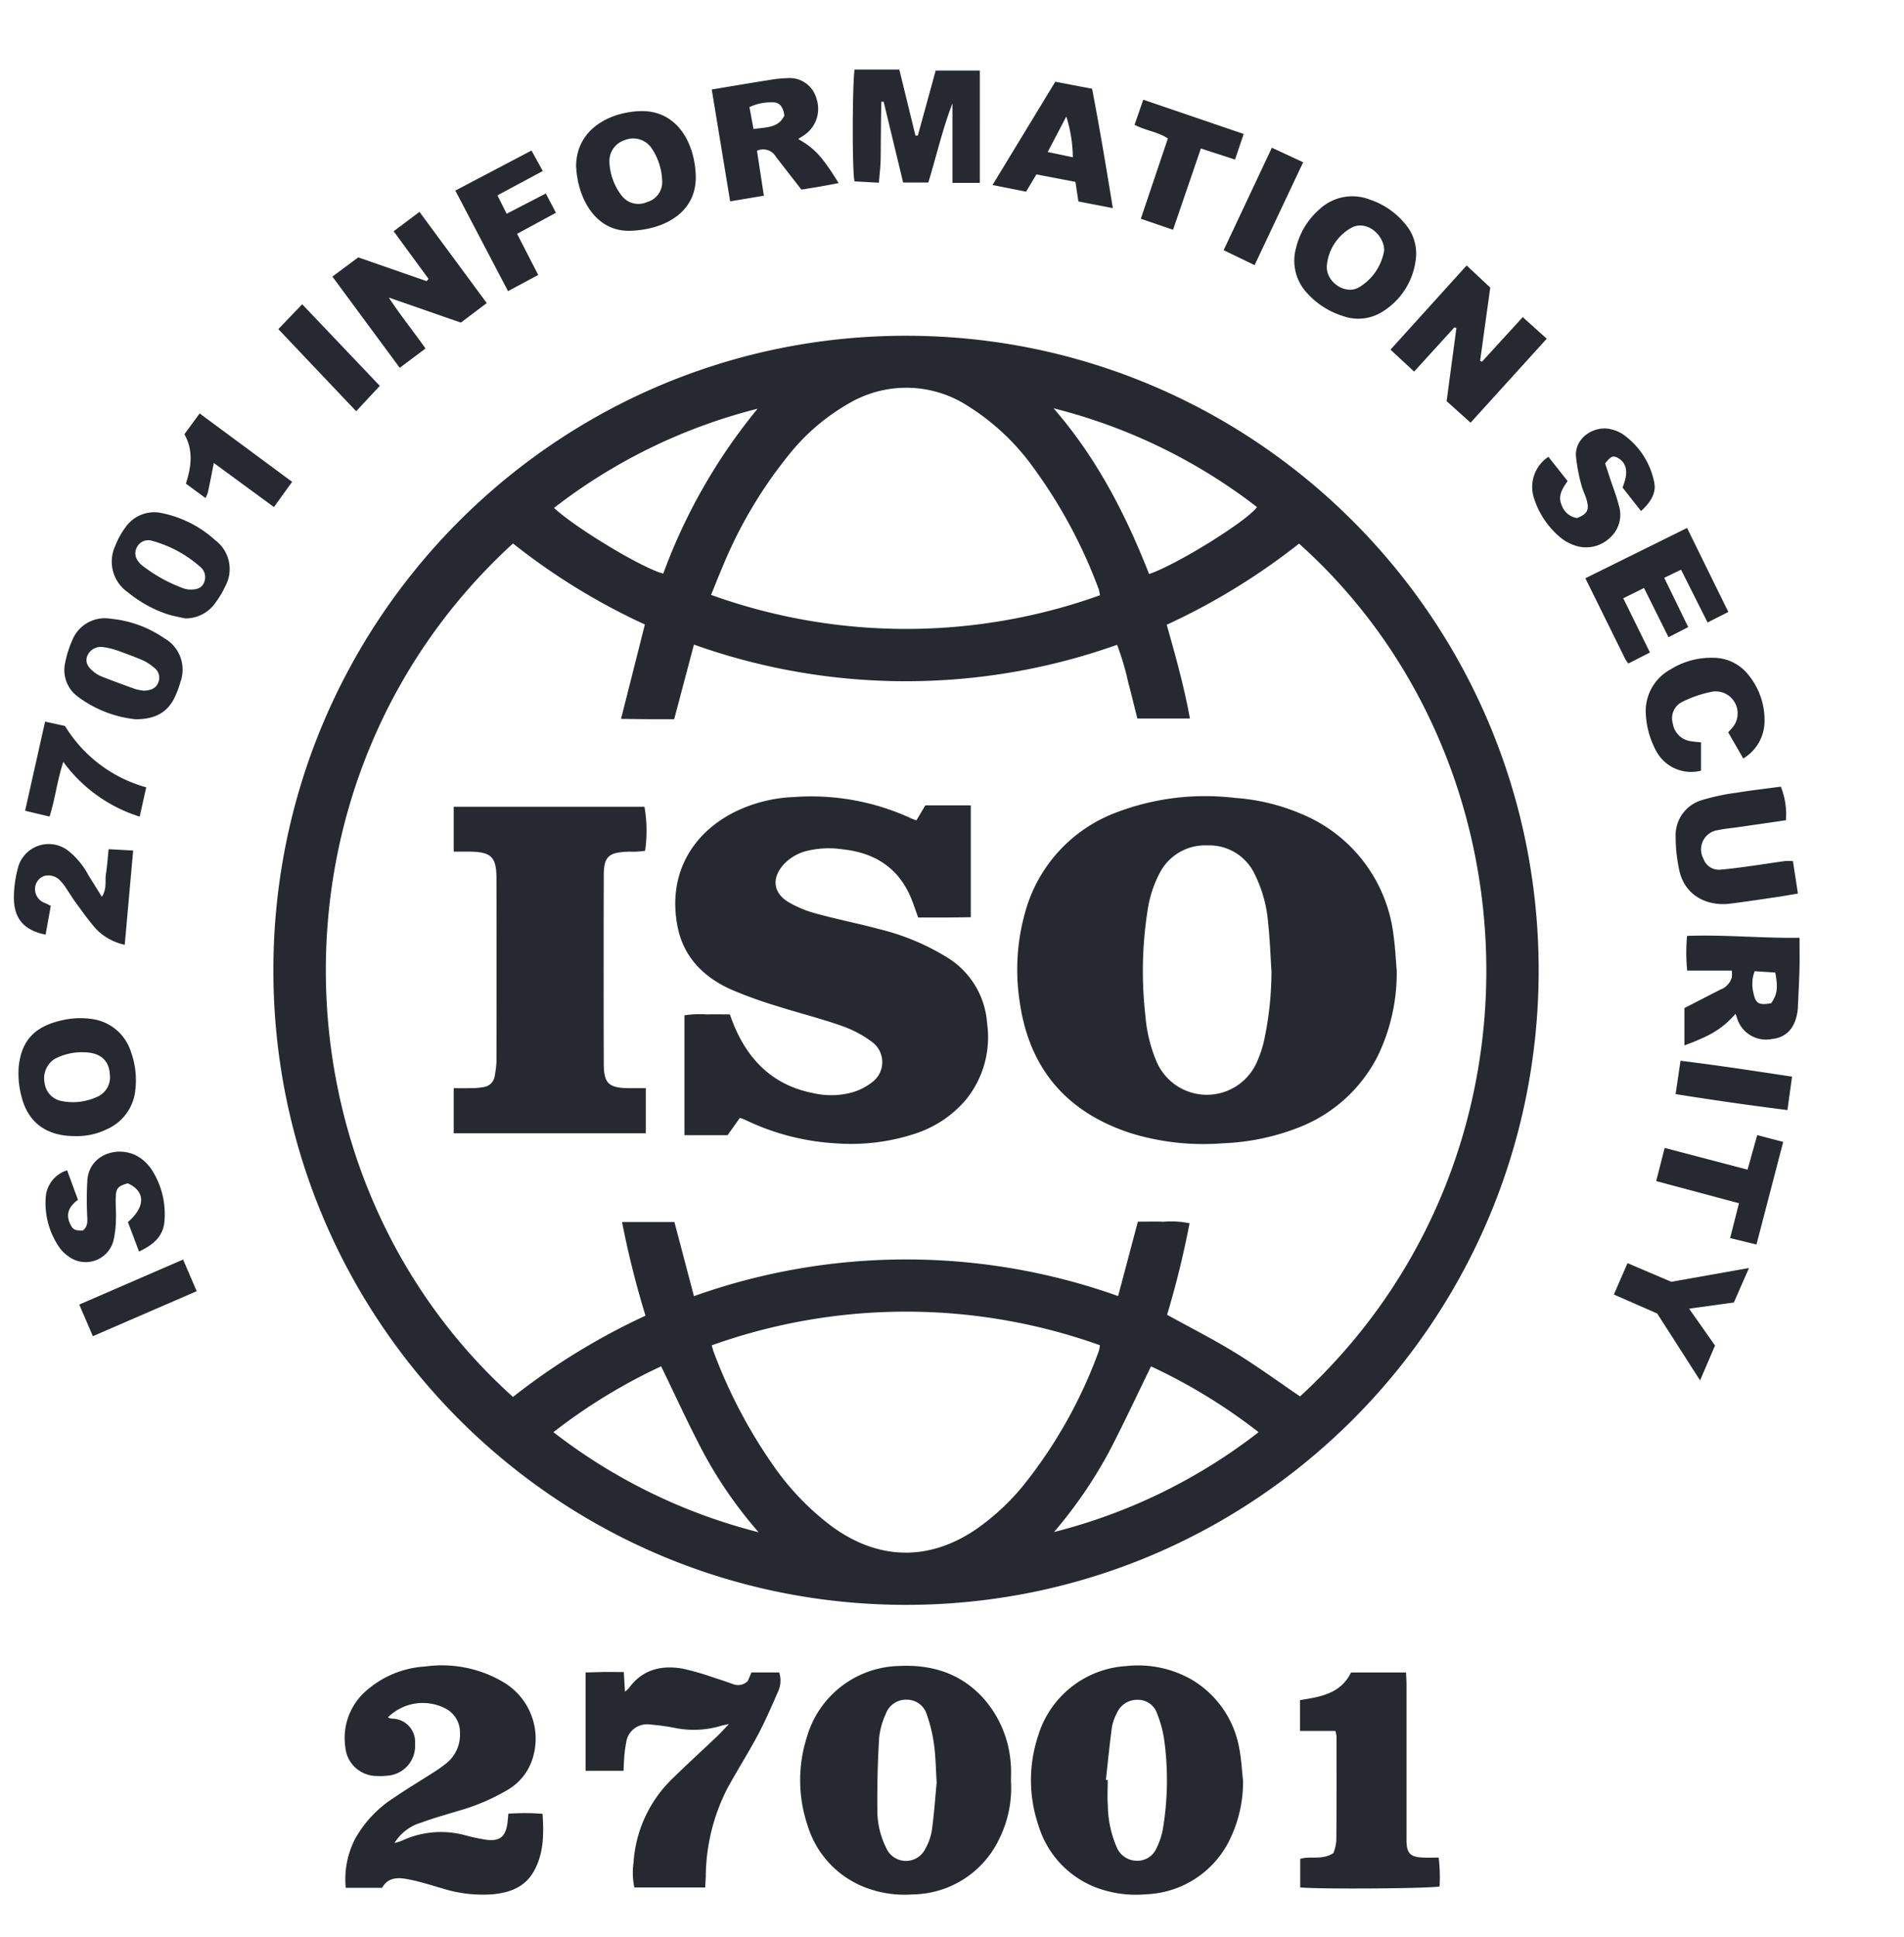 <svg xmlns="http://www.w3.org/2000/svg" width="60" height="61" fill="none"><path fill="#262930" d="M28.57 10.575c11.011.01 19.928 8.967 19.917 20.005-.01 11.039-8.944 19.978-19.955 19.967-10.997-.01-19.909-8.946-19.917-19.971-.01-11.036 8.904-19.99 19.912-20.001h.043Zm-6.702 30.249a19.918 19.918 0 0 1 13.367-.003l.622-2.343c.286 0 .549-.008.814.002a2.9 2.9 0 0 1 .815.048 28.881 28.881 0 0 1-.708 2.882c.736.408 1.468.777 2.163 1.205.696.428 1.354.91 2.027 1.367 8.082-7.425 7.578-20.055-.032-26.86a20.725 20.725 0 0 1-4.169 2.555c.282 1.002.552 1.963.73 2.954h-1.655c-.102-.4-.193-.782-.294-1.16a8.245 8.245 0 0 0-.346-1.162 19.885 19.885 0 0 1-13.334-.007l-.623 2.35c-.287 0-.552.002-.816 0-.269-.002-.538-.006-.859-.01l.752-2.973a20.34 20.34 0 0 1-4.156-2.552c-8.032 7.343-7.694 19.972 0 26.881a20.913 20.913 0 0 1 4.176-2.559 28.678 28.678 0 0 1-.74-2.951h1.65l.616 2.336Zm12.795-22.075a1.574 1.574 0 0 0-.04-.193 15.747 15.747 0 0 0-2.062-3.834 7.308 7.308 0 0 0-2.058-1.933 3.563 3.563 0 0 0-3.719-.102 6.617 6.617 0 0 0-1.938 1.653 14.135 14.135 0 0 0-2.074 3.507c-.122.283-.234.57-.364.89a18.146 18.146 0 0 0 12.255.012ZM22.428 42.373c.028.096.04.152.06.203a15.991 15.991 0 0 0 1.88 3.581 8.345 8.345 0 0 0 1.84 1.915c1.495 1.093 3.116 1.107 4.626.042a7.38 7.38 0 0 0 1.389-1.297 14.897 14.897 0 0 0 2.405-4.268c.016-.06.027-.12.032-.18a18.188 18.188 0 0 0-12.232.004Zm10.787 5.88a17.49 17.49 0 0 0 6.447-3.145 17.566 17.566 0 0 0-3.39-2.072c-.458.934-.879 1.846-1.346 2.733a14.431 14.431 0 0 1-1.711 2.484Zm-9.309.007a13.653 13.653 0 0 1-1.72-2.47c-.476-.895-.895-1.818-1.352-2.756a17.615 17.615 0 0 0-3.394 2.074 17.6 17.6 0 0 0 6.466 3.152Zm12.305-30.18c.881-.298 3.092-1.672 3.4-2.11a17.45 17.45 0 0 0-6.41-3.11c1.343 1.543 2.264 3.318 3.01 5.22Zm-12.337-5.207a17.427 17.427 0 0 0-6.415 3.124c.683.637 2.796 1.908 3.442 2.069a17.843 17.843 0 0 1 2.973-5.193Zm15.298 43.224a4.156 4.156 0 0 1-.377 1.755 3.058 3.058 0 0 1-2.669 1.81 3.555 3.555 0 0 1-1.234-.101 3.035 3.035 0 0 1-2.165-2.058 4.434 4.434 0 0 1-.014-2.829 3.1 3.1 0 0 1 2.785-2.2 3.407 3.407 0 0 1 2.006.4 3.143 3.143 0 0 1 1.548 2.194c.067.336.082.686.12 1.029Zm-4.322-.038.058.004c0 .266-.017.532.003.797.004.463.103.92.29 1.343a.68.68 0 0 0 .601.402.65.65 0 0 0 .64-.391 2.28 2.28 0 0 0 .2-.586 9.345 9.345 0 0 0 .05-2.793 3.648 3.648 0 0 0-.229-.864.629.629 0 0 0-.607-.433.69.69 0 0 0-.66.418 1.445 1.445 0 0 0-.158.455c-.074.548-.128 1.098-.188 1.648Zm-2.992.036a3.591 3.591 0 0 1-.35 1.782 3.063 3.063 0 0 1-2.754 1.79 3.444 3.444 0 0 1-1.557-.247 3.037 3.037 0 0 1-1.743-1.91 4.463 4.463 0 0 1-.028-2.796 3.097 3.097 0 0 1 2.895-2.242c1.056-.053 1.982.237 2.702 1.055a3.46 3.46 0 0 1 .83 2.05c.017.17.005.345.005.518Zm-2.34.063c-.032-.49-.033-.862-.086-1.225a4.706 4.706 0 0 0-.228-.936.65.65 0 0 0-.628-.463.677.677 0 0 0-.668.46c-.106.23-.175.477-.203.728a31.543 31.543 0 0 0-.057 2.247c-.009.43.089.856.282 1.24a.677.677 0 0 0 1.224.03c.11-.19.183-.398.215-.615.07-.527.108-1.055.146-1.466h.002Zm-17.295-2.064a.718.718 0 0 0 .12.037.73.73 0 0 1 .738.72c0 .024 0 .049-.002.072a.94.94 0 0 1-.748.988 2.1 2.1 0 0 1-.483.025.994.994 0 0 1-.967-.916 1.968 1.968 0 0 1 .643-1.753 3.096 3.096 0 0 1 1.884-.78 3.8 3.8 0 0 1 2.434.482 2.067 2.067 0 0 1 .967 2.328 1.743 1.743 0 0 1-.845 1.096 6.47 6.47 0 0 1-1.527.644c-.385.119-.777.224-1.154.366-.354.1-.659.33-.852.645.075-.019.15-.041.223-.068a2.908 2.908 0 0 1 1.99-.18c.211.058.426.105.642.14.468.07.655-.084.711-.566.008-.07.012-.138.022-.25a7.398 7.398 0 0 1 1.078.004c.042.63.042 1.234-.266 1.795-.287.525-.782.694-1.331.742a4.276 4.276 0 0 1-1.571-.19c-.332-.095-.664-.203-1.001-.272-.334-.069-.679-.112-.887.256h-1.146a2.796 2.796 0 0 1 .285-1.523c.297-.54.727-.995 1.248-1.323.39-.269.798-.51 1.195-.766.148-.09.29-.19.426-.297.298-.231.464-.593.446-.97a.847.847 0 0 0-.515-.797 1.555 1.555 0 0 0-1.757.31Zm7.434-1.432.038.62a1.14 1.14 0 0 0 .128-.119c.428-.586 1.025-.723 1.691-.607.337.075.67.172.995.288.197.06.393.13.588.198a.433.433 0 0 0 .468-.096l.116-.27h.874a.828.828 0 0 1-.027.581c-.203.465-.404.932-.641 1.379-.303.57-.652 1.117-.962 1.684a6.175 6.175 0 0 0-.684 2.77c-.004.112-.011.225-.018.358H19.99a2.26 2.26 0 0 1-.025-.79 4.034 4.034 0 0 1 1.206-2.62c.469-.461.957-.904 1.434-1.357.107-.102.205-.213.367-.38-.137.03-.195.038-.25.056a2.996 2.996 0 0 1-1.47.063 6.885 6.885 0 0 0-.786-.106.66.66 0 0 0-.735.578l-.002.01c-.032.17-.053.34-.062.514-.01.112-.01.226-.018.356h-1.196v-3.096c.199-.004.39-.011.582-.015l.622.001Zm21.311.885c.642-.103 1.28-.2 1.607-.87h1.733c.006.128.014.25.015.374v4.716c0 .082-.002.162 0 .243.012.355.12.472.48.494.172.01.343.003.533.003.037.301.046.605.029.908-.276.068-3.823.092-4.391.031v-.898c.318-.102.687.052 1.047-.185.047-.123.077-.251.09-.382.01-1.098.007-2.197.006-3.294a.92.92 0 0 0-.036-.168h-1.114l.001-.972ZM28.34 2.19l.508 2.08h.075l.563-2.047h1.391V5.76h-.863V3.255c-.313.81-.502 1.652-.76 2.493h-.794l-.614-2.545-.073.002c-.003.206-.008.412-.01.619-.003.206-.004.416-.006.625-.003.22 0 .44-.008.66-.01.205-.033.41-.053.646l-.767-.042c-.076-.253-.073-2.99 0-3.523h1.41Zm18.002 11.123-.755-.678.308-2.301-.06-.026-1.271 1.395-.746-.69 2.4-2.652.744.697-.32 2.305.058.031 1.285-1.406.757.68-2.4 2.645ZM13.505 8.784l-1.1-1.5.814-.611 2.12 2.873-.816.615-2.272-.79c.388.588.784 1.072 1.158 1.606l-.812.608-2.122-2.873.815-.606 2.155.749.06-.071ZM54.69 31.933c-.406.46-.77.685-1.61.993V31.75l1.13-.58a.585.585 0 0 0 .365-.39c.005-.07.007-.14 0-.21h-1.407a5.628 5.628 0 0 1-.004-1.093c1.188-.042 2.354.075 3.544.06 0 .349.006.659-.001.968-.01.382-.03.763-.048 1.144-.003.068-.004.138-.015.207-.075.52-.352.82-.794.867a.955.955 0 0 1-1.114-.664 2.517 2.517 0 0 0-.045-.127Zm1.125-.336c.192-.278.218-.48.129-.965l-.65-.043a1.133 1.133 0 0 0-.046.649c.074.371.16.43.567.36ZM22.43 2.819c.628-.105 1.216-.205 1.806-.298a3.79 3.79 0 0 1 .582-.06.874.874 0 0 1 .912.649.997.997 0 0 1-.375 1.136c-.063.045-.128.084-.202.132.525.3.757.554 1.275 1.389-.198.037-.385.074-.573.107-.193.034-.386.063-.601.098-.266-.343-.535-.687-.802-1.033a.463.463 0 0 0-.597-.19l.216 1.415-1.062.178-.58-3.523Zm2.286.825c-.032-.284-.159-.435-.385-.42a1.545 1.545 0 0 0-.714.15l.128.69c.394-.061.779-.025.971-.42Zm-6.562 1.599c.006-1.21 1.11-1.72 2.033-1.743 1.148-.029 1.706 1 1.738 2.029.035 1.14-.951 1.703-2.06 1.74-1.061.036-1.657-.967-1.71-2.026Zm2.712.436a1.95 1.95 0 0 0-.347-1.033.703.703 0 0 0-.834-.232.69.69 0 0 0-.48.69c.015.383.149.752.382 1.054.189.25.524.335.808.204a.651.651 0 0 0 .471-.683Zm23.761 2.346a2.24 2.24 0 0 1-1.16 1.849 1.424 1.424 0 0 1-1.143.081 2.519 2.519 0 0 1-1.127-.716 1.491 1.491 0 0 1-.358-1.42 2.33 2.33 0 0 1 .74-1.226 1.515 1.515 0 0 1 1.582-.309c.441.146.832.415 1.125.776.23.268.35.612.34.965Zm-1.008-.138c0-.503-.583-.995-1.071-.691a1.517 1.517 0 0 0-.734 1.157c-.051.508.554.94.993.707.432-.248.73-.68.812-1.173ZM2.362 35.783c-.911 0-1.494-.436-1.694-1.283a2.782 2.782 0 0 1-.076-.924c.087-.788.49-1.221 1.26-1.416.322-.088.659-.113.991-.072a1.5 1.5 0 0 1 1.289 1.058c.132.373.179.77.135 1.163a1.51 1.51 0 0 1-.907 1.261 2.14 2.14 0 0 1-.998.213Zm.266-2.641a1.846 1.846 0 0 0-.9.207.72.72 0 0 0-.324.747c.031.3.26.54.556.586.366.07.744.024 1.083-.128a.67.67 0 0 0 .42-.692c-.02-.469-.308-.718-.835-.72Zm54.029-4.999c-.254.043-.477.084-.702.116-.478.07-.958.144-1.437.203-.692.087-1.434-.226-1.606-1.081a4.948 4.948 0 0 1-.108-1.03 1.15 1.15 0 0 1 .8-1.142 6.578 6.578 0 0 1 1.111-.24c.466-.077.935-.129 1.403-.192.135.335.19.698.161 1.057-.492.073-.991.143-1.492.217-.217.031-.437.048-.65.095a.612.612 0 0 0-.457.9.513.513 0 0 0 .544.344c.298-.025.595-.065.892-.106.376-.051.752-.112 1.129-.163.084-.006.17-.006.255-.001l.157 1.023Zm-4.078-8.073-.771-1.55-.654.324.84 1.707-.68.348a1.175 1.175 0 0 1-.09-.126c-.415-.839-.828-1.678-1.265-2.56l3.205-1.584 1.3 2.645-.654.332-.836-1.663-.53.257.756 1.551-.621.32Zm-.866-3.974-.583-.741c.191-.459.143-.763-.138-.927-.156-.09-.226-.065-.41.168l.154.469c.094.285.206.566.278.856a.967.967 0 0 1-.28 1.016 1.09 1.09 0 0 1-1.13.235 1.384 1.384 0 0 1-.418-.233 2.642 2.642 0 0 1-.855-1.278c-.144-.48.045-.998.464-1.273l.604.763c-.161.234-.32.47-.185.764a.607.607 0 0 0 .482.401c.31-.12.389-.245.312-.542-.047-.178-.138-.345-.181-.523a5.374 5.374 0 0 1-.164-.879c-.042-.591.591-.99 1.12-.848.124.029.241.079.348.147.519.359.878.907.999 1.528.059.31-.08.59-.417.897ZM2.115 36.86l.342.929c-.26.194-.4.426-.252.748.086.19.15.226.407.218.186-.143.135-.346.133-.54a9.942 9.942 0 0 1 .01-1.069c.082-.85 1.099-1.11 1.705-.646.13.097.24.217.328.353.313.491.451 1.075.39 1.657-.055.46-.374.71-.797.909l-.35-.928c.56-.486.553-.972-.006-1.221-.308.09-.367.15-.378.444-.008.23.016.464.006.694a3.16 3.16 0 0 1-.074.652.904.904 0 0 1-1.406.522 1.15 1.15 0 0 1-.317-.315 2.447 2.447 0 0 1-.41-1.614.961.961 0 0 1 .67-.793ZM35.068 6.555l-1.085-.21-.093-.617-1.23-.235-.325.544-1.058-.21 1.978-3.253 1.16.221c.236 1.233.443 2.466.653 3.76Zm-1.26-1.602a4.416 4.416 0 0 0-.206-1.283l-.586 1.117.792.166ZM5.835 19.478c-.19-.045-.383-.074-.568-.135a3.918 3.918 0 0 1-1.232-.684 1.175 1.175 0 0 1-.397-1.48c.079-.203.185-.396.317-.571a1.099 1.099 0 0 1 1.158-.444 3.53 3.53 0 0 1 1.673.854c.455.342.585.97.303 1.465-.097.209-.22.404-.363.584a1.14 1.14 0 0 1-.891.41Zm.135-.91c.254.01.393-.059.46-.22a.42.42 0 0 0-.128-.501 3.785 3.785 0 0 0-1.505-.812.4.4 0 0 0-.478.192.392.392 0 0 0 .039.453.56.56 0 0 0 .117.126c.4.312.847.559 1.323.731a.863.863 0 0 0 .172.032Zm47.634 4.815v.89a1.25 1.25 0 0 1-1.444-.68 2.68 2.68 0 0 1-.293-1.062 1.493 1.493 0 0 1 .775-1.447 2.42 2.42 0 0 1 1.352-.366c.398 0 .778.17 1.043.468.39.436.593 1.009.566 1.595a1.37 1.37 0 0 1-.669 1.108l-.474-.823c.044-.05.083-.091.12-.134a.693.693 0 0 0-.601-1.151 3.71 3.71 0 0 0-.944.314.576.576 0 0 0-.319.698.661.661 0 0 0 .552.55c.099.019.202.023.336.04Zm-49.338-.729a3.673 3.673 0 0 1-1.794-.698 1.038 1.038 0 0 1-.414-1.101c.05-.248.128-.49.232-.718a1.1 1.1 0 0 1 1.19-.65 3.57 3.57 0 0 1 1.702.618c.483.275.695.86.501 1.382a2.93 2.93 0 0 1-.167.453c-.227.495-.625.717-1.25.714Zm.238-.9c.278-.002.426-.095.49-.272a.389.389 0 0 0-.148-.46 1.531 1.531 0 0 0-.345-.225 13.247 13.247 0 0 0-.838-.32 2.177 2.177 0 0 0-.403-.094.46.46 0 0 0-.508.272c-.067.17-.016.325.174.48.078.07.167.125.262.167.353.139.708.27 1.066.397.082.024.167.042.253.053l-.003.003ZM1.6 28.53l-.163.908c-.703-.144-1.016-.525-.999-1.226a3.69 3.69 0 0 1 .122-.855 1.001 1.001 0 0 1 1.597-.556c.261.21.476.473.632.77l.421.675c.168-.261.092-.51.13-.737.038-.238.053-.479.083-.763l.773.042-.265 2.969a1.765 1.765 0 0 1-.898-.492c-.23-.257-.43-.542-.634-.82-.124-.168-.23-.347-.347-.518a1.245 1.245 0 0 0-.13-.162.51.51 0 0 0-.528-.176.436.436 0 0 0-.29.396.466.466 0 0 0 .31.456c.053.021.103.048.187.09ZM17.2 6.095l.319.606-1.224.664.666 1.295-.952.51-1.66-3.167 2.4-1.262.355.646-1.428.766.29.58 1.234-.638ZM52.222 41.37l-1.365-.598.43-.988 1.382.588 2.446-.434-.477 1.086-1.41.194.817 1.161-.471 1.098-1.352-2.107ZM36.968 7.238 35.95 6.89l.853-2.529c-.319-.213-.7-.245-1.05-.43l.274-.791 3.165 1.079-.274.807-1.075-.35-.877 2.56Zm15.491 28.917 2.611.684.305-1.088.818.215-.842 3.231-.83-.203.279-1.097-2.609-.698.267-1.044ZM1.562 25.719l-.771-.184.63-2.807.627.137a4.359 4.359 0 0 0 2.56 1.933l-.206.923a4.727 4.727 0 0 1-2.407-1.724c-.195.587-.252 1.148-.433 1.722Zm5.176-11.137c-.068.345-.125.638-.187.93a.955.955 0 0 1-.077.173l-.616-.452c.17-.525.242-1.045-.047-1.556l.48-.656 2.915 2.155-.573.794-1.895-1.388Zm5.231-2.429-.745.799-2.453-2.586.752-.783 2.446 2.57ZM39.536 8.35l-.976-.47 1.52-3.228.986.459-1.53 3.239ZM5.77 39.67l.428.998-3.271 1.417-.429-.996 3.273-1.418Zm47.033-5.21.154-1.05c1.175.143 2.325.32 3.515.5l-.145 1.053a105.586 105.586 0 0 1-3.524-.503Z"/><path fill="#262930" d="M44.015 30.578a6.01 6.01 0 0 1-.601 2.687 4.688 4.688 0 0 1-2.46 2.235 7.28 7.28 0 0 1-2.425.509 7.778 7.778 0 0 1-2.872-.311c-2.01-.646-3.214-2.005-3.52-4.122a6.66 6.66 0 0 1 .18-2.886 4.677 4.677 0 0 1 2.857-3.099 7.866 7.866 0 0 1 3.742-.46c.727.05 1.44.223 2.109.511a4.732 4.732 0 0 1 2.89 3.83c.053.366.068.738.1 1.106Zm-3.948 0c-.033-.495-.049-.994-.103-1.486a4.215 4.215 0 0 0-.442-1.593 1.58 1.58 0 0 0-1.468-.872 1.61 1.61 0 0 0-1.508.868c-.205.39-.337.812-.393 1.249a12.315 12.315 0 0 0-.058 3.248c.038.496.157.984.35 1.442a1.723 1.723 0 0 0 3.14.067c.107-.23.19-.47.247-.718.157-.726.235-1.464.235-2.205Zm-11.133-1.68c-.069-.19-.12-.343-.177-.494-.378-1.02-1.14-1.54-2.192-1.652a2.92 2.92 0 0 0-1.202.065 1.471 1.471 0 0 0-.67.413c-.375.416-.335.884.141 1.175.278.164.578.289.889.37.655.18 1.325.311 1.982.488a7.41 7.41 0 0 1 2.163.905 2.644 2.644 0 0 1 1.238 2.062 3.122 3.122 0 0 1-.665 2.404 3.518 3.518 0 0 1-1.56 1.057 6.439 6.439 0 0 1-2.522.321 7.563 7.563 0 0 1-2.894-.75c-.04-.018-.083-.03-.15-.053l-.386.544h-1.361v-3.774c.234-.036.473-.045.71-.029.23-.006.46-.001.72-.001.047.125.089.241.136.355.474 1.132 1.27 1.89 2.497 2.126.408.094.832.085 1.235-.027.22-.065.426-.17.608-.31a.788.788 0 0 0-.001-1.281 3.581 3.581 0 0 0-.973-.51c-.675-.235-1.37-.408-2.051-.625a13.823 13.823 0 0 1-1.398-.506c-.868-.386-1.503-1.015-1.696-1.97-.308-1.527.332-2.854 1.728-3.593a4.636 4.636 0 0 1 1.927-.504 7.508 7.508 0 0 1 3.706.673c.041.02.086.034.161.063l.282-.473h1.433v3.522c-.266.003-.537.007-.808.009h-.85Zm-8.584 5.376v1.42h-6.053v-1.42c.187 0 .37.004.55-.001.126 0 .252-.01.378-.032a.41.41 0 0 0 .367-.362c.028-.147.046-.296.053-.445.004-1.921.004-3.844 0-5.765-.001-.68-.162-.835-.84-.846-.16-.003-.322 0-.508 0V25.41h6.012c.08.458.086.927.02 1.388-.084.009-.172.02-.262.025-.089.006-.184 0-.277.002-.618.022-.764.155-.764.766a1001.24 1001.24 0 0 0 0 5.903c.002.631.15.768.783.78h.542Z"/></svg>